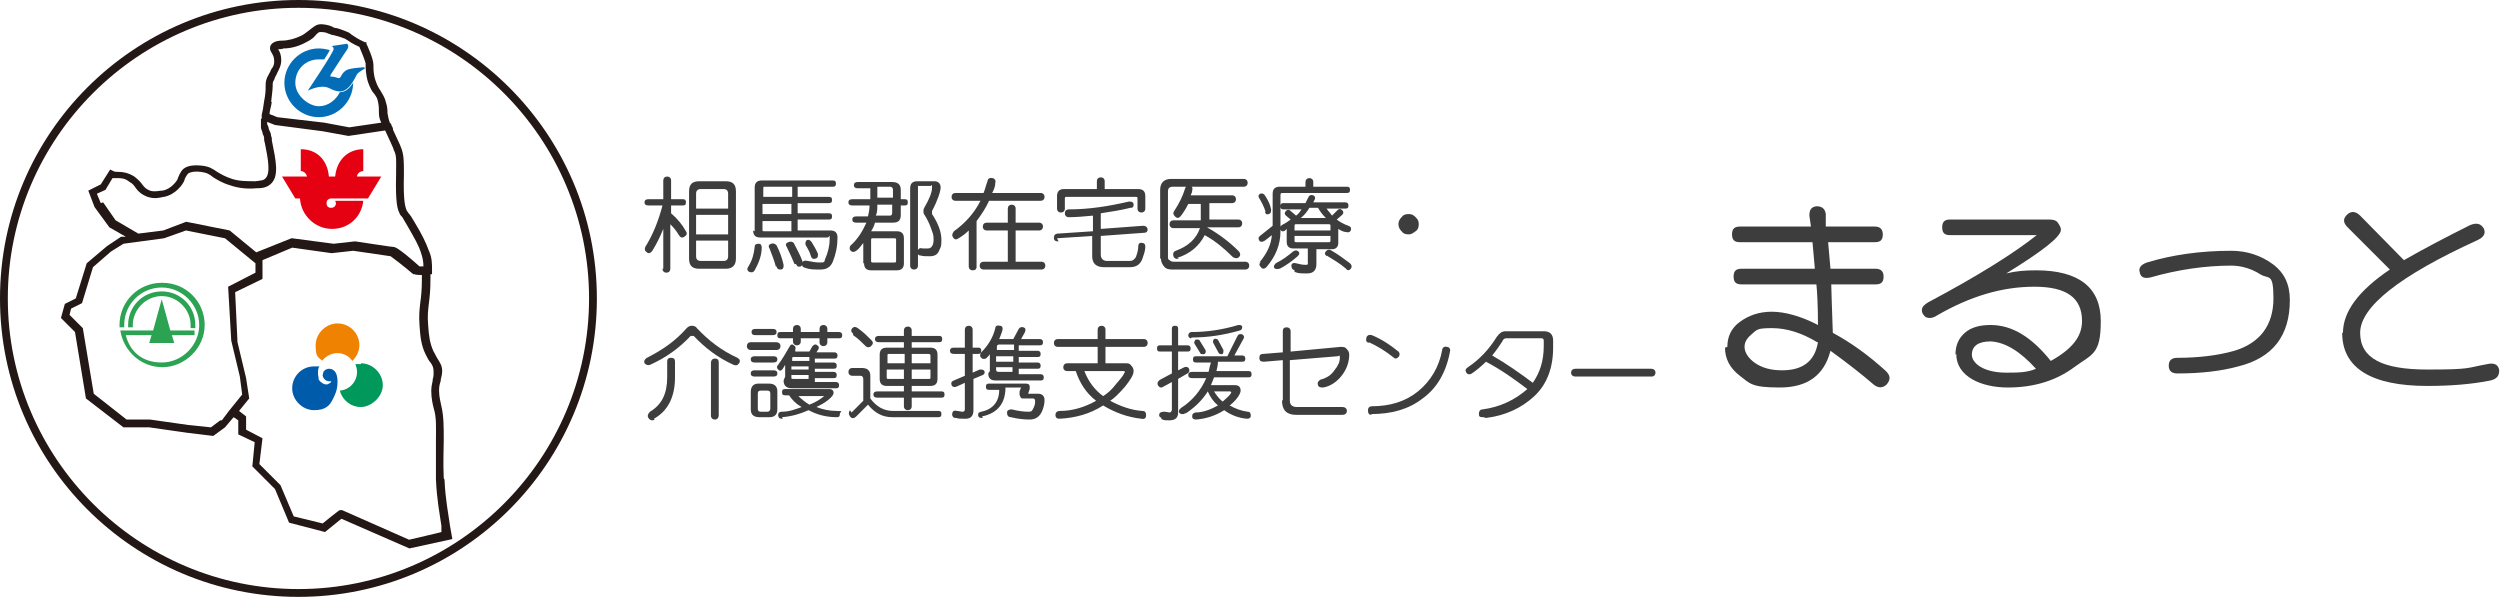 <?xml version="1.0" encoding="UTF-8"?>
<svg xmlns="http://www.w3.org/2000/svg" version="1.1" viewBox="0 0 320 76.4">
  <defs>
    <style>
      .cls-1 {
        fill: #2ca253;
      }

      .cls-2 {
        fill: #231815;
      }

      .cls-3 {
        fill: #005bab;
      }

      .cls-4 {
        fill: #ef8200;
      }

      .cls-5 {
        fill: #00995b;
      }

      .cls-6 {
        fill: #036eb7;
      }

      .cls-7 {
        fill: #e50012;
      }

      .cls-8 {
        fill: #3d3d3d;
      }
    </style>
  </defs>
  <!-- Generator: Adobe Illustrator 28.7.1, SVG Export Plug-In . SVG Version: 1.2.0 Build 142)  -->
  <g>
    <g id="_レイヤー_1" data-name="レイヤー_1">
      <g>
        <g>
          <path class="cls-8" d="M221.1,44.4c0-1.3.5-2.4,1.6-3.2,1.1-.8,2.4-1.3,4.1-1.3s3.8.6,5.9,1.7c0-2.5-.1-4.2-.2-5.2h-9.6c-.7,0-1-.3-1-1s.3-1,1-1h9.4l-.3-3.4h-9.3c-.7,0-1-.3-1-1s.3-1,1-1h9.1l-.2-1.4c0-.7.2-1.1.9-1.2.7,0,1.1.3,1.2,1v1.6h6.3c.6,0,1,.3,1,1s-.3,1-1,1h-6l.3,3.4h5.8c.6,0,1,.3,1,1s-.3,1-1,1h-5.7c0,.8.1,2.9.2,6.2,2.4,1.3,4.6,2.9,6.8,4.9.6.6.6,1.1.1,1.7-.5.5-1.1.5-1.7,0-1.5-1.3-3.3-2.7-5.5-4.3-.8,3.1-2.9,4.7-6.5,4.7s-3.8-.5-5.1-1.5c-1.3-1-1.9-2.2-1.9-3.6ZM232.6,43.8c-2-1.2-3.9-1.8-5.8-1.8s-1.9.2-2.5.7-1,1-1,1.7.5,1.5,1.4,2.1c.9.6,2,.9,3.4.9,2.7,0,4.2-1.2,4.6-3.6Z"/>
          <path class="cls-8" d="M250.3,45.4c0-1.2.4-2.1,1.2-2.8.8-.7,1.9-1,3.3-1,2.8,0,5.3,1.6,7.7,4.6,2.7-1.5,4-3.1,4-5.1,0-3-2-4.4-6.1-4.4s-8.2,1.2-12.5,3.7c-.3.2-.6.3-.9.3s-.6-.1-.7-.3c-.2-.2-.3-.4-.3-.7,0-.4.3-.7.8-1,6.4-3.4,11-6.3,13.9-8.6h0s-11.1,0-11.1,0c-.7,0-1-.3-1-1s.3-1,1-1h12.7c.5,0,.9.1,1.1.4.2.3.4.6.4.9,0,.9-2.3,2.7-7,5.6h0c1.2-.3,2.4-.4,3.8-.4,5.5,0,8.3,2.2,8.3,6.5s-1.1,4.2-3.4,5.9c-2.3,1.7-5.1,2.6-8.5,2.6s-6.6-1.4-6.6-4.3ZM254.8,43.7c-1.6,0-2.4.6-2.4,1.7s1.5,2.3,4.4,2.3c1.4,0,2.7,0,3.8-.5h0c-2-2.2-3.9-3.4-5.8-3.5Z"/>
          <path class="cls-8" d="M278.7,47.8c-.7,0-1.1-.3-1.1-1,0-.7.4-1,1.1-1,2.7,0,5.2-.3,7.3-.9,3.3-1,5-3.3,5-6.7s-.6-2.4-1.7-3.1c-1.1-.7-2.4-1.1-3.7-1.1-3.3,0-6.8.5-10.3,1.5-.8.2-1.3,0-1.4-.6-.2-.6.1-1,.9-1.3,3.3-1,6.9-1.5,10.8-1.5,2,0,3.8.6,5.3,1.7,1.5,1.1,2.2,2.6,2.2,4.6,0,4.6-2.2,7.4-6.6,8.5-2.2.6-4.8.9-7.7.9Z"/>
          <path class="cls-8" d="M299.9,42.6c0-2.7,2-5.4,6-8.1l-5.4-5.4c-.6-.6-.6-1.1-.1-1.6s1.1-.5,1.7.1l5.6,5.7c2.8-1.6,5.7-3.1,8.5-4.5.8-.3,1.3-.2,1.7.4.3.6.1,1.1-.7,1.5-10.1,4.6-15.1,8.6-15.1,11.9s2.9,4.7,8.6,4.7,4.9-.2,7.7-.7c.9-.2,1.4.1,1.5.8,0,.7-.3,1.1-1.1,1.3-2.5.5-5.2.7-8.1.7-7.2,0-10.9-2.3-10.9-6.8Z"/>
        </g>
        <g>
          <path class="cls-8" d="M84.9,34.4v-5.1h0c-.4,1-.9,2-1.4,2.8-.2.3-.5.4-.7.2-.3-.2-.3-.4-.2-.7,1-1.6,1.7-3.4,2.2-5.3h-1.8c-.3,0-.5-.1-.5-.4s.2-.4.5-.4h1.9v-2.4c0-.3.2-.5.5-.5s.5.2.5.5v2.4h1.5c.3,0,.4.1.4.4s-.1.4-.4.4h-1.5v1c.8.7,1.4,1.4,1.9,2.3.2.3.1.5-.2.7-.3.2-.5.1-.7-.2-.3-.5-.6-.9-1.1-1.4v5.7c0,.3-.2.5-.5.5s-.5-.2-.5-.5ZM88.2,33.1v-8.6c0-.9.4-1.3,1.3-1.3h3.4c.9,0,1.3.4,1.3,1.3v8.6c0,.9-.5,1.3-1.3,1.3h-3.4c-.9,0-1.3-.4-1.3-1.3ZM93.2,24.8c0-.4-.2-.6-.6-.6h-2.9c-.4,0-.6.2-.6.6v1.9h4.1v-1.9ZM93.2,27.5h-4.1v2.5h4.1v-2.5ZM93.2,30.8h-4.1v2c0,.4.2.6.6.6h2.9c.4,0,.6-.2.6-.6v-2Z"/>
          <path class="cls-8" d="M95.8,34.1c.5-.8.7-1.6.8-2.5,0-.3.2-.4.5-.4.3,0,.4.2.4.5,0,1-.4,2-.9,2.9-.2.3-.4.3-.7.2-.3-.2-.3-.4-.1-.7ZM96.6,29.6v-5.6c0-.6.3-.9.9-.9h9.1c.3,0,.4.1.4.4s-.1.4-.4.4h-4.5v1.3h4c.3,0,.4.1.4.4s-.1.4-.4.4h-4v1.3h4c.3,0,.4.1.4.4s-.1.4-.4.4h-4v1.4h4.2c.6,0,.9.3.9.9,0,1.1-.2,2.1-.6,3.1-.3.7-.8,1-1.6,1s-1.3,0-1.9-.2c-.4-.1-.5-.3-.4-.6,0-.3.3-.4.7-.3.5.1,1,.2,1.6.2s.5-.1.6-.4c.4-.9.6-1.8.6-2.6s0-.2-.3-.2h-8.6c-.6,0-.9-.3-.9-.9ZM101.3,23.9h-3.4c-.2,0-.2,0-.2.3v1h3.7v-1.3ZM101.3,26.1h-3.7v1.3h3.7v-1.3ZM101.3,28.3h-3.7v1.1c0,.2,0,.2.3.2h3.4v-1.4ZM99.3,34.1c-.2-.8-.5-1.5-.8-2.3-.2-.3-.1-.5.2-.6.3-.1.5,0,.7.2.4.8.7,1.6.9,2.5,0,.3,0,.5-.3.6-.3,0-.5,0-.6-.4ZM101.7,33.8c-.3-.7-.6-1.4-1-2.2-.2-.3-.1-.5.2-.6.3-.1.5-.1.7.1.4.8.8,1.5,1.1,2.3.1.3,0,.6-.2.7-.3.1-.5,0-.6-.3ZM103.8,32.8c-.1-.4-.3-.8-.6-1.3-.2-.3-.1-.5,0-.7.2-.2.5-.1.7.2.3.5.6,1,.8,1.5,0,.3,0,.5-.3.6-.3.1-.5,0-.6-.3Z"/>
          <path class="cls-8" d="M110.5,33.7v-2.6c-.3.4-.6.8-.9,1-.3.2-.5.2-.7,0-.2-.2-.2-.5,0-.7.9-.8,1.5-1.8,2-2.9h-1.3c-.3,0-.5-.1-.5-.4s.2-.4.5-.4h1.5c.1-.4.2-.9.2-1.4h-2.2c-.3,0-.5-.1-.5-.4s.2-.4.5-.4h2.3v-1.4h-1.6c-.3,0-.5-.1-.5-.4s.2-.4.5-.4h4.4c.7,0,1.1.3,1.1,1v1.2h.5c.3,0,.4.1.4.4s-.1.4-.4.4h-.5v1.2c0,.7-.3,1-1,1h-2.3c-.1.4-.3.8-.5,1.1h3.3c.6,0,.9.3.9.9v3.2c0,.6-.3.9-.9.9h-3.3c-.6,0-.9-.3-.9-.9ZM114.7,30.7c0-.1,0-.2-.2-.2h-2.8c-.1,0-.2,0-.2.2v2.7c0,.1,0,.2.2.2h2.8c.1,0,.2,0,.2-.2v-2.7ZM114.3,26.2h-2c0,.5,0,1-.2,1.4h1.8c.2,0,.3-.1.3-.4v-1ZM114.3,24.3c0-.2-.1-.4-.4-.4h-1.6v1.4h2v-1ZM116.5,34.3v-10.2c0-.6.3-.9.9-.9h2.2c.5,0,.8.3.8.8s-.4,1.7-1.1,3c0,.1,0,.2,0,.2s0,.1,0,.2c.8,1.2,1.2,2.3,1.2,3.3s-.1.9-.3,1.4c-.2.5-.6.7-1.2.7s-.8,0-1.2-.1c-.3,0-.4-.3-.3-.6,0-.3.3-.4.6-.3.2,0,.4,0,.7,0,.4,0,.7-.4.7-1.1s-.1-.8-.3-1.4c-.2-.6-.5-1.2-.8-1.7-.1-.1-.2-.3-.2-.5s0-.3.1-.5c.7-1.2,1-2,1-2.6s0-.2-.2-.2h-1.4c0,0-.2,0-.2,0,0,0,0,.1,0,.2v10c0,.3-.2.5-.5.5s-.5-.2-.5-.5Z"/>
          <path class="cls-8" d="M124,34.1v-4.6c-.4.4-.8.7-1.3,1-.3.2-.5.2-.7-.1-.2-.3-.1-.5.1-.8,1.4-1,2.6-2.3,3.4-3.9h-3.2c-.3,0-.5-.2-.5-.5s.2-.5.5-.5h3.6c.2-.5.3-1,.5-1.5,0-.3.3-.5.6-.4.3,0,.5.3.4.6,0,.5-.2.9-.4,1.3h6.2c.3,0,.5.2.5.5s-.2.5-.5.5h-6.6c-.4.9-1,1.8-1.6,2.6v5.8c0,.4-.2.5-.5.5s-.5-.2-.5-.5ZM125.9,34.5c-.3,0-.5-.2-.5-.5s.2-.5.5-.5h3.1v-4h-2.7c-.3,0-.5-.2-.5-.5s.2-.5.5-.5h2.7v-1.8c0-.3.2-.5.5-.5s.5.2.5.5v1.8h3c.3,0,.5.2.5.5s-.2.5-.5.5h-3v4h3.3c.3,0,.5.2.5.5s-.2.5-.5.5h-7.5Z"/>
          <path class="cls-8" d="M135.5,30.9c-.4,0-.6-.1-.6-.5,0-.3.2-.5.5-.5l4.5-.3v-2c-1.1.1-2.1.2-3.1.2-.3,0-.5-.2-.5-.5,0-.3.2-.5.5-.5,2.6,0,5.1-.4,7.7-1,.3,0,.5,0,.6.3,0,.3,0,.5-.4.5-1.2.3-2.5.5-3.8.7v2l5.4-.4c.3,0,.5.1.6.4,0,.3-.1.5-.5.5l-5.5.4v2.4c0,.5.3.8.8.8h2.9c.4,0,.6-.2.8-.5.1-.3.3-.8.3-1.4,0-.3.2-.5.5-.4.3,0,.4.2.4.5,0,.5-.2,1-.4,1.6-.3.7-.8,1-1.6,1h-3.3c-1,0-1.5-.5-1.5-1.4v-2.6l-4.5.3ZM135.3,26.7v-1.6c0-.6.3-.9.9-.9h4.2v-1c0-.3.2-.5.5-.5s.5.2.5.5v1h4.3c.6,0,.9.3.9.9v1.6c0,.3-.2.5-.5.5s-.5-.2-.5-.5v-1.3c0-.1,0-.2-.2-.2h-8.9c-.1,0-.2,0-.2.2v1.3c0,.3-.2.5-.5.5s-.5-.2-.5-.5Z"/>
          <path class="cls-8" d="M148.5,33.1v-8.8c0-.9.5-1.4,1.4-1.4h9.3c.3,0,.5.2.5.5s-.2.5-.5.5h-9.1c-.4,0-.6.2-.6.6v8.4c0,.2,0,.3.2.4.1.1.3.2.5.2h9.2c.3,0,.5.2.5.5s-.2.5-.5.5h-9.4c-.4,0-.8-.1-1-.4-.2-.2-.4-.6-.4-1ZM150.9,33.1c-.3.1-.6,0-.7-.3-.1-.3,0-.6.3-.7,1.6-.6,2.6-1.5,3.1-2.9h-3.4c-.3,0-.5-.2-.5-.5s.2-.5.5-.5h3.5v-2.1c.1,0-1.6,0-1.6,0-.3.6-.6,1.1-1,1.6-.2.2-.4.3-.7,0-.2-.2-.3-.4-.1-.7.6-.9,1.1-1.9,1.4-2.9.1-.3.3-.4.6-.3.3,0,.4.3.3.6,0,.2-.1.4-.2.6h5.3c.3,0,.5.2.5.5s-.2.5-.5.5h-2.9v2.1c-.1,0,3.7,0,3.7,0,.3,0,.5.2.5.5s-.2.5-.5.5h-4c1.6.9,2.9,1.9,4.1,3.1.2.3.2.5,0,.7-.2.2-.5.2-.8,0-1.1-1.1-2.3-2.1-3.6-2.8h0c-.7,1.4-1.9,2.4-3.5,2.9Z"/>
          <path class="cls-8" d="M161.2,33.6c1-1.2,1.5-2.3,1.6-3.5l-.9.7c-.3.2-.6.2-.7,0-.2-.3-.1-.5.2-.7l1.5-1.2v-4.1c0-.6.3-.9.9-.9h3.3v-.6c0-.3.2-.5.5-.5s.5.2.5.5v.6h4.3c.3,0,.4.1.4.4s-.1.4-.4.4h-8.2c-.2,0-.3,0-.3.3v4.6c0,1.7-.6,3.2-1.8,4.6-.2.2-.5.3-.7,0-.2-.2-.3-.4,0-.7ZM162,27.1c-.2-.6-.5-1.2-.8-1.7-.2-.3-.1-.5.1-.6.2-.1.5,0,.6.2.4.6.7,1.2.8,1.8,0,.3,0,.5-.3.6s-.4,0-.5-.3ZM163.7,34.4c-.3.1-.5,0-.6-.1-.1-.2,0-.4.2-.6.8-.4,1.5-.9,2.2-1.5.3-.2.5-.2.7,0,.2.2.1.4-.1.6-.7.6-1.5,1.2-2.3,1.6ZM165.7,34.6c-.3-.1-.4-.3-.4-.6,0-.3.3-.4.6-.3.4.1.8.2,1.2.2s.3-.1.3-.4v-1.7h-1.9c-.5,0-.8-.3-.8-.8v-1.7l-.2.2c-.3.2-.5.1-.6-.1-.1-.3,0-.5.2-.6.4-.2.7-.4,1.1-.7l-.6-.5c-.2-.2-.2-.4,0-.6.2-.2.4-.2.6,0l.7.6c.3-.2.5-.5.7-.8h-2.3c-.3,0-.4-.1-.4-.4s.1-.4.4-.4h2.8l.4-.8c.1-.2.3-.3.6-.2.2.1.3.3.2.5l-.2.4h4.1c.2,0,.4.1.4.4s-.1.4-.4.4h-2.4c.2.3.5.6.7.9l.7-.7c.2-.2.4-.2.6,0s.2.4,0,.6l-.7.6c.4.3.9.6,1.5.8.3.1.4.3.3.6-.1.2-.3.3-.6.2-.3,0-.7-.2-1-.4v1.8c0,.5-.3.8-.8.8h-2v1.9c0,.8-.4,1.2-1.2,1.2s-1.1,0-1.6-.2ZM170.3,28.9c0-.1,0-.2-.2-.2h-4.2c-.1,0-.2,0-.2.2v.6h4.6v-.6ZM170.3,30.2h-4.6v.6c0,.1,0,.2.2.2h4.2c.1,0,.2,0,.2-.2v-.6ZM168.7,26.6h-1.1c-.3.5-.6.9-1.1,1.3h3.2c-.4-.4-.7-.8-1-1.3ZM169.8,32.8c-.2-.2-.3-.4-.1-.6.1-.2.4-.3.6-.2.9.5,1.7,1.1,2.5,1.7.2.2.3.4.1.7-.2.2-.4.3-.6,0-.8-.7-1.7-1.2-2.5-1.7Z"/>
          <path class="cls-8" d="M179,28.7c0-.3.1-.6.4-.9.2-.3.5-.4.9-.4s.6.1.9.4.4.5.4.9-.1.7-.4.9c-.3.2-.5.4-.9.4s-.7-.1-.9-.4c-.2-.2-.4-.5-.4-.9Z"/>
          <path class="cls-8" d="M83.2,46.7c-.3.1-.5,0-.7-.2-.1-.3,0-.5.3-.7,2-1,3.7-2.2,5.1-3.8.2-.2.4-.3.6-.3s.5,0,.7.3c1.5,1.6,3.2,2.9,5.2,3.8.3.2.4.4.2.7s-.4.3-.7.2c-2-.9-3.7-2.2-5.1-3.7,0,0-.1,0-.2,0s-.1,0-.2,0c-1.5,1.6-3.2,2.8-5.2,3.7ZM83.8,53.7c-.3.2-.6.1-.8-.2-.2-.3,0-.6.2-.8,1.5-.9,2.2-2.3,2.2-4.4v-2c0-.4.2-.5.5-.5.4,0,.5.2.5.5v2c0,2.5-.9,4.3-2.7,5.3ZM91,53.2v-6.7c0-.4.2-.6.5-.6.4,0,.5.2.5.5v6.7c0,.4-.2.6-.5.6s-.5-.2-.5-.5Z"/>
          <path class="cls-8" d="M96.1,44.8c-.3,0-.5-.2-.5-.5s.2-.5.5-.5h3.2c.4,0,.6.2.6.5s-.2.5-.5.5h-3.2ZM96.1,52.5v-2.3c0-.7.3-1.1,1-1.1h1.3c.7,0,1.1.3,1.1,1v2.3c0,.7-.4,1-1,1h-1.3c-.7,0-1.1-.3-1.1-1ZM96.6,46.4c-.3,0-.5-.1-.5-.4s.2-.4.5-.4h2.4c.3,0,.5.1.5.4s-.2.4-.5.4h-2.4ZM96.6,48.2c-.3,0-.5-.1-.5-.4s.2-.4.5-.4h2.4c.3,0,.5.1.5.4s-.2.4-.5.4h-2.5ZM96.7,42.9c-.3,0-.5-.1-.5-.4s.2-.4.5-.4h2.2c.3,0,.5.1.5.4s-.2.4-.5.4h-2.2ZM98.6,50.4c0-.3-.1-.4-.4-.4h-.8c-.3,0-.4.1-.4.4v1.9c0,.3.1.4.4.4h.8c.3,0,.4-.2.4-.4v-1.8ZM100.5,48.2v-1.5l-.3.5c-.2.3-.4.3-.6.1-.2-.2-.2-.4,0-.6.5-.7,1-1.5,1.5-2.4.1-.2.3-.3.5-.1.2.1.3.3.2.5v.3c-.1,0,1.8,0,1.8,0l.4-.7c.2-.2.4-.3.6-.1.2.1.3.3.1.6l-.2.3h2.3c.2,0,.4.1.4.4s-.1.4-.4.4h-2.5v.5h2.4c.2,0,.4.1.4.4s-.1.4-.4.4h-2.4v.4h2.4c.2,0,.4.1.4.4s-.1.4-.4.4h-2.4v.5h2.7c.2,0,.4.1.4.4s-.1.4-.4.4h-5.6c-.7,0-1.1-.3-1.1-1ZM99.9,43.3c-.3,0-.4-.1-.4-.4s.1-.4.4-.4h1.6v-.4c0-.3.2-.5.5-.5s.5.2.5.5v.4h2.4v-.4c0-.3.2-.5.5-.5s.5.2.5.5v.4h1.5c.2,0,.4.1.4.4s-.1.4-.4.4h-1.5v.5c0,.3-.2.5-.5.5s-.5-.2-.5-.5v-.5h-2.4v.4c0,.3-.2.5-.5.5s-.5-.2-.5-.5v-.4h-1.6ZM100.2,53.6c-.3,0-.5,0-.6-.4,0-.3.1-.5.5-.5.9,0,1.7-.3,2.5-.6h0c-.7-.4-1.2-.9-1.6-1.5h-.5c-.3,0-.4-.1-.4-.4s.1-.4.4-.4h5.6c.2,0,.3,0,.4.1.1,0,.2.2.2.4s-.2.5-.7.9-.9.6-1.5.9h0c.8.3,1.6.5,2.6.5s.4.1.4.4-.1.4-.4.4c-1.3,0-2.5-.3-3.6-.9h0c-1.1.5-2.2.8-3.4.9ZM103.5,48h-2.2v.3c0,.2,0,.2.3.2h1.9v-.5ZM103.5,46.9h-2.2v.4h2.2v-.4ZM103.5,45.7h-1.9c-.2,0-.2,0-.2.3v.2h2.2v-.5ZM105.5,50.7h-3.3c.4.4.9.8,1.4,1.1h0c.8-.3,1.4-.7,1.9-1.1Z"/>
          <path class="cls-8" d="M109,52.8l1.5-1.5v-2.8c0-.2-.1-.4-.4-.4h-1c-.3,0-.5-.2-.5-.5s.2-.5.5-.5h1.2c.7,0,1.1.3,1.1,1v2.9c.8,1.1,1.8,1.6,2.9,1.6h5.8c.3,0,.4.1.4.4s-.1.4-.4.4h-5.9c-1.2,0-2.2-.5-3.1-1.6l-1.5,1.5c-.3.3-.6.3-.8,0s-.2-.5,0-.8ZM109.2,42.7c-.3-.2-.3-.5-.1-.7.2-.2.4-.2.7,0,.7.5,1.2,1,1.7,1.5.3.3.3.5,0,.8-.2.2-.5.2-.7,0-.5-.5-1-1-1.6-1.4ZM112.3,50.9c-.3,0-.5-.1-.5-.4s.2-.4.5-.4h3.4v-.7h-2.2c-.6,0-.9-.3-.9-.9v-3.1c0-.6.3-.9.9-.9h2.2v-.7h-3.2c-.3,0-.5-.1-.5-.4s.2-.4.5-.4h3.2v-.7c0-.3.2-.5.5-.5s.5.2.5.5v.7h3.5c.3,0,.4.1.4.4s-.1.4-.4.4h-3.5v.7h2.4c.6,0,.9.3.9.9v3.1c0,.6-.3.9-.9.9h-2.4v.7h3.8c.3,0,.4.1.4.4s-.1.4-.4.4h-3.8v1.1c0,.3-.2.5-.5.5s-.5-.2-.5-.5v-1.1h-3.4ZM115.7,45.3h-1.9c-.2,0-.2,0-.2.3v.9h2.2v-1.2ZM115.7,47.3h-2.2v1c0,.2,0,.2.3.2h1.9v-1.2ZM119.1,45.6c0-.2,0-.3-.3-.3h-2.1v1.2h2.4v-.9ZM119.1,47.3h-2.4v1.2h2.2c.2,0,.2,0,.2-.3v-.9Z"/>
          <path class="cls-8" d="M122.3,53.5c-.3,0-.5-.3-.4-.6,0-.3.3-.4.6-.3.2,0,.5.1.7.1s.3-.1.3-.3v-3.4l-1.1.5c-.3.1-.5,0-.6-.2-.1-.3,0-.5.3-.6l1.4-.6v-2.8h-1.4c-.3,0-.5-.1-.5-.4s.2-.4.5-.4h1.4v-2.3c0-.3.2-.5.5-.5s.5.2.5.5v2.3h.7c.3,0,.4.1.4.4s-.1.4-.4.4h-.7v2.4l.9-.4c.3,0,.5,0,.6.2s0,.4-.2.5l-1.2.5v4c0,.7-.3,1.1-1,1.1s-.9,0-1.2-.1ZM125.8,53.5c-.3,0-.5,0-.6-.3,0-.3,0-.4.4-.5,1.5-.3,2.3-1.3,2.3-2.8h-1.3c-.3,0-.4-.1-.4-.4s.1-.4.4-.4h4.7c.3,0,.5.1.5.4s0,.2,0,.3l-.2.6h1.3c.5,0,.8.3.8.8s-.1.9-.3,1.4c-.3.7-.8,1.1-1.6,1.1s-1.6-.1-2.4-.3c-.4,0-.5-.3-.5-.6,0-.3.3-.4.6-.4.8.2,1.5.3,2.1.3s.5-.2.7-.5c.1-.2.2-.5.2-.8s-.1-.4-.3-.4h-1.3c-.1,0-.2,0-.3-.2,0-.1-.1-.2-.1-.3s0-.2,0-.4l.2-.5h-2c0,2-1,3.3-3,3.7ZM126.7,47.5v-2.2c0,.1-.2.3-.4.5-.2.2-.5.2-.7,0s-.2-.4,0-.7c.9-.9,1.5-1.9,1.8-3.1,0-.3.3-.4.6-.3.3,0,.4.3.3.6-.1.4-.3.8-.4,1.1h1.8l.7-1.3c.1-.2.4-.3.6-.2.3.1.3.3.2.6l-.5.9h2.4c.2,0,.4.1.4.4s-.1.4-.4.4h-2.7v.7h2.4c.2,0,.4.1.4.4s-.1.4-.4.4h-2.4v.7h2.4c.2,0,.4.1.4.4s-.1.4-.4.4h-2.4v.7h2.8c.2,0,.4.1.4.4s-.1.4-.4.4h-5.8c-.6,0-.9-.3-.9-.9ZM129.7,45.6h-2.2v.7h2.2v-.7ZM129.7,47h-2.2v.3c0,.2.1.3.3.3h1.8v-.7ZM129.7,44.1h-1.8c-.2,0-.3.1-.3.3v.4h2.2v-.7Z"/>
          <path class="cls-8" d="M135.7,53.6c-.4,0-.6-.1-.6-.5,0-.3.2-.5.6-.5,1.6,0,3.2-.5,4.6-1.3-1.3-1-2.1-2.3-2.6-3.8h-1.1c-.3,0-.5-.2-.5-.5s.2-.5.5-.5h3.9v-2.1h-5.1c-.3,0-.5-.2-.5-.5s.2-.5.5-.5h5.1v-1.2c0-.3.2-.5.5-.5s.5.2.5.5v1.2h4.9c.3,0,.5.2.5.5s-.2.5-.5.5h-4.9v2.1h2.6c.3,0,.5,0,.7.3.2.2.3.4.3.7,0,.5-.4,1.1-1.1,2-.8.9-1.4,1.5-1.9,1.8,1.3.7,2.7,1.2,4.1,1.3.4,0,.5.2.5.6,0,.3-.2.5-.6.4-1.8-.2-3.4-.8-4.9-1.7-1.7,1.1-3.6,1.6-5.6,1.7ZM144,47.7c0-.1,0-.2-.2-.2h-5c.5,1.3,1.3,2.4,2.4,3.2.5-.3,1.1-.8,1.7-1.6.7-.8,1-1.2,1-1.4Z"/>
          <path class="cls-8" d="M148.7,53.5c-.3-.1-.4-.3-.3-.5,0-.2.3-.3.6-.3.3,0,.6.1.7.1s.3-.1.3-.4v-3.5l-1.1.6c-.3.2-.5.1-.7-.2-.1-.3,0-.5.3-.7l1.5-.8v-2.8h-1.5c-.3,0-.4-.1-.4-.4s.1-.4.4-.4h1.5v-2.1c0-.3.1-.4.4-.4s.4.1.4.4v2.1h1.2c.2,0,.4.1.4.4s-.1.4-.4.4h-1.2v2.4l.8-.4c.3-.1.5,0,.6.2.1.3,0,.5-.2.6l-1.2.7v4.3c0,.7-.4,1-1.1,1s-.7,0-1.1-.2ZM151.7,52.9c-.3.2-.5.1-.7,0-.2-.2-.1-.5.2-.7,1.4-.9,2.5-2.2,3.2-3.8h-1.8c-.3,0-.5-.1-.5-.4s.2-.4.5-.4h2.1c.1-.5.2-.9.3-1.2h-1.9c-.3,0-.4-.1-.4-.4s.1-.4.4-.4h4l1.3-2.6c.1-.2.3-.3.6-.2.2.1.3.3.2.5l-1.2,2.2h1c.2,0,.4.1.4.4s-.1.4-.4.4h-3.1c0,.4-.1.8-.2,1.2h4.1c.3,0,.4.1.4.4s-.1.4-.4.4h-4.4c-.1.3-.3.7-.4,1h3.1c.5,0,.7.3.7.7s-.5,1.2-1.4,1.9c.7.4,1.5.7,2.3.8.3,0,.4.2.4.5,0,.3-.2.4-.5.4-1.1-.1-2.1-.5-2.9-1.1-1.1.7-2.3,1.1-3.6,1.2-.3,0-.5-.1-.5-.4,0-.3.1-.4.4-.5,1,0,2-.4,2.9-.9-.6-.5-1-1.1-1.3-1.8-.7,1.1-1.6,2-2.8,2.8ZM152.5,43.3c-.3,0-.4-.2-.4-.4,0-.2.2-.4.4-.4,2,0,4-.3,6-.9.3,0,.4,0,.5.2,0,.2,0,.4-.3.5-2.1.6-4.1.9-6.2.9ZM153.7,45.3l-.8-1.3c-.1-.2,0-.3.1-.5.2-.1.4,0,.5,0l.8,1.3c.1.2,0,.4-.1.5-.2.1-.4,0-.5,0ZM156,45.2l-.7-1.3c-.1-.2,0-.4.1-.5.2-.1.4,0,.5.1l.7,1.3c0,.2,0,.4-.1.5-.2.1-.4,0-.5-.1ZM157.6,50.3c0-.1,0-.2-.2-.2h-2c.3.5.7,1,1.1,1.3.7-.6,1.1-1,1.1-1.2Z"/>
          <path class="cls-8" d="M164.2,51.2v-5.1l-2.4.2c-.4,0-.6-.1-.6-.5,0-.3.1-.5.5-.5l2.5-.2v-2.7c0-.4.2-.5.5-.5s.5.2.5.5v2.6l6.4-.6c.3,0,.6,0,.8.3.2.2.3.4.3.7,0,.9-.3,1.8-.9,2.6-.6.8-1.4,1.4-2.4,1.6-.3,0-.6,0-.7-.3-.1-.3,0-.5.3-.7.8-.2,1.4-.6,1.8-1.2.5-.6.7-1.1.7-1.6s-.1-.2-.3-.2l-6.1.5v5.2c0,.5.3.8.9.8h5.8c.4,0,.6.2.6.5s-.2.5-.6.5h-5.9c-1.2,0-1.8-.6-1.8-1.8Z"/>
          <path class="cls-8" d="M175.2,43.9c-.3-.1-.4-.3-.3-.7.1-.3.4-.4.7-.3,1.2.5,2.3,1.2,3.4,2.1.2.2.2.5,0,.7-.2.2-.4.3-.7,0-1-.8-2-1.4-3.1-1.9ZM175.6,53.1c-.4,0-.5-.2-.5-.6,0-.3.2-.5.5-.5,2.3,0,4.3-.6,5.9-1.9,1.6-1.3,2.7-3.1,3.1-5.3,0-.3.3-.5.6-.4.3,0,.5.3.4.6-.5,2.7-1.7,4.7-3.5,6-1.8,1.4-4,2-6.6,2Z"/>
          <path class="cls-8" d="M189.9,53.4c-.4,0-.6,0-.6-.4,0-.3.1-.6.5-.6,2.2-.3,4.1-1.2,5.7-2.6-1.7-1.3-3.4-2.5-5.3-3.5-.5.5-1.2,1.1-1.8,1.5-.3.2-.6.1-.7-.1-.2-.3-.1-.5.2-.7,1.5-1,2.7-2.3,3.7-3.9.3-.4.6-.7,1.1-.7h4.9c.8,0,1.2.4,1.2,1.2v.9c0,2.6-.8,4.7-2.4,6.2-1.6,1.5-3.7,2.5-6.2,2.8ZM197.2,43.3h-4.4c-.2,0-.4.1-.5.4-.4.6-.8,1.2-1.3,1.8,1.9,1.1,3.6,2.3,5.2,3.5.9-1.3,1.4-2.8,1.4-4.7v-.7c0-.2-.1-.3-.3-.3Z"/>
          <path class="cls-8" d="M201.7,48.2c-.4,0-.6-.2-.6-.5s.2-.5.6-.5h9.6c.4,0,.6.2.6.5s-.2.5-.5.5h-9.6Z"/>
        </g>
        <g>
          <path class="cls-2" d="M56.8,61.2c-.1-2.1,0-3.6,0-4.9,0-1.7,0-3-.3-4.3h0c-.1-.5-.3-1.2-.3-2,0-.6.1-.9.2-1.2,0-.4.2-.7.2-1.3,0-.7-.3-1.1-.6-1.6-.2-.3-.3-.6-.5-.9-.5-1.1-.6-2-.7-3.4-.1-1.3,0-1.9.1-2.8.1-.8.2-1.6.2-3.2,0-.2,0-.3,0-.5h.2v-.5c0-.9,0-1.6-.4-2.5-.4-1.1-.9-2.1-1.8-3.6-.4-.7-.6-1-.8-1.2-.1-.2-.2-.2-.3-.5-.1-.3-.4-1-.3-4.4v-.4c0-1.3,0-2.3-.4-3.2,0-.1-.6-1.3-1-2.2h0s0-.1,0-.1c0-.2-.2-.4-.2-.5h0s0,0,0,0c0-.1-.1-.2-.2-.3-.2-.5-.2-.8-.3-1.2,0-.3,0-.8-.2-1.4-.2-.8-.5-1.1-.7-1.5-.2-.3-.4-.6-.6-1.2-.3-.8-.3-1.5-.3-2.1,0-.8-.8-2.5-.9-2.7v-.2c0,0-.2,0-.2,0-.9-.4-1.3-.7-1.6-.9-.2-.1-.3-.3-.6-.4-.5-.2-1-.4-1.4-.5-.2,0-.5-.1-.6-.2-.4-.2-1.1-.3-1.4-.3-.6,0-.9.3-1.3.6-.3.2-.6.5-1.1.8-1,.5-1.9.7-2.6.7-.7,0-1.3.2-1.5.7-.1.4,0,.6.2.9.1.2.3.5.3,1,0,.5-.1.7-.4,1.1-.1.3-.3.6-.5,1-.2.5-.2.7-.2,1.2,0,.4,0,.9-.2,1.9-.1.8-.2,1.3-.3,1.7h0c0,.2,0,.2,0,.3v.2s-.1,0-.1,0c0,.2,0,.8,0,1.1,0,.3.2.5.2.7,0,.2.2.4.2.6h0c0,.2,0,.4.1.7.4,2,.8,4,0,4.6-.2.2-.5.2-1.2.3-1,0-2.1,0-3-.3-.9-.3-1.4-.6-1.9-.9-.6-.4-1-.7-2-.8-1-.1-1.8,0-2.3.4-.4.3-.7,1.1-.8,1.4,0,0-.7,1.2-1.9,1.4h-.1c-.3,0-.9.2-1.5,0-.5-.2-.7-.4-1-.8-.2-.3-.5-.6-1-1-.8-.5-1.5-.6-2-.6-.3,0-.5,0-.7-.1l-.4-.2-1.2,1.9-1.6.8.8,2.1,1.9,2.6,2.1,1.2h-.6c0,0-1.8,1.2-1.8,1.2l-2.6,2.2-1.4,4.5-1.4.7-.5,1.8,1.8,1.8,1.4,8.5,4.8,3.7h3.3l4.9.7,3.3.4,1.5-1.1,1.1-1.3.6.4v1.8l2.1,1-.3,3.1,2.9,2.9,1.8,4.3,4.6,1.2,2.1-1.7,8.7,3.8,5.5-1.2-.3-1.7c-.2-1.5-.6-3.4-.7-5.9ZM34.7,13.1c.1-1,.2-1.6.2-2,0-.5,0-.6.2-.9.1-.4.3-.6.4-.9.2-.4.5-.9.5-1.6,0-.7-.2-1.1-.4-1.4,0,0,0,0,0,0,.2,0,.5,0,.7-.1.8,0,1.8-.2,2.9-.8.6-.3,1-.6,1.2-.9.3-.3.4-.4.6-.4.2,0,.7,0,1,.2.2,0,.4.2.7.2.4.1.8.2,1.3.4.1,0,.2.1.4.2.3.2.7.5,1.6.9.3.7.7,1.7.8,2.1,0,.6,0,1.4.3,2.4.3.8.5,1.2.8,1.5.2.3.4.5.5,1.1.1.5.1.8.1,1.2,0,.4,0,.8.3,1.4l-4.1.6-3.2-.6-6-.7-1-.4c0-.4.2-.9.3-1.6ZM12.9,26l-.5-1.2,1.1-.5.9-1.5c.2,0,.4,0,.6,0,.5,0,1,0,1.6.5.4.2.6.5.8.8.3.4.7.8,1.5,1.1.9.3,1.6.1,2,0h.1c1.5-.3,2.4-1.6,2.6-2.1h0c0-.2.3-.7.5-.9.3-.2.9-.3,1.6-.2.8.1,1.1.3,1.6.7.5.3,1.1.7,2.1,1,1.1.4,2.3.5,3.4.4.8,0,1.3-.1,1.8-.5,1.2-1,.7-3.1.2-5.6,0-.2,0-.4-.1-.6h0c0-.4-.2-.6-.3-.9,0-.2-.1-.4-.2-.6,0,0,0-.2,0-.3l1,.4,6.1.8,3.3.6,4.7-.7c.3.7,1.1,2.3,1.1,2.5.4.7.3,1.5.3,2.8v.4c-.1,3.6.2,4.4.4,4.8.1.3.2.4.4.6.1.2.3.5.7,1.2.8,1.4,1.4,2.4,1.7,3.4.2.6.3,1.1.3,1.7h-.5c-2.8-2.5-3.2-2.5-3.4-2.5-.3,0-2.7-.4-4.8-.7h0s-.1,0-.1,0h0s-2.7.3-2.7.3l-5.3-.7h0s-.1,0-.1,0l-4.5,1.8-3.4-2.8-5.5-1.1h-.1s-2.9,1.1-2.9,1.1l-3.2.4-2.9-1.7-1.6-2.3ZM28.2,53.8l-1.2.9-2.9-.3-4.9-.7h-3s-4.2-3.3-4.2-3.3l-1.4-8.4-1.7-1.7.2-.8,1.4-.7,1.4-4.6,2.3-2,1.6-1,5.2-.7,2.8-1,5,1,3.9,3.2v1.2l-3.5,1.8h0s0,0,0,0l.4,6.9,1.1,4.6.3,2.3-1.7,2.1h0s-.9,1.2-.9,1.2ZM52.4,69.1l-8.6-3.8h-.3c0-.1-2.2,1.7-2.2,1.7l-3.7-.9-1.7-4-2.7-2.7.4-3.3-2.1-1.1v-1.7l-.9-.7,1.3-1.6-.4-2.6-1.1-4.6-.3-6.4,3.5-1.7h0s0,0,0,0v-2.2h0c0-.1,0-.2,0-.2l3.8-1.6,5,.7h0s.1,0,.1,0h0s2.7-.3,2.7-.3c.8.1,4.1.6,4.8.7.3.2,1.6,1.2,2.9,2.3h.2c0,.1.9.1.9.1,0,.2,0,.3,0,.5,0,1.4-.1,2.3-.2,3-.1.9-.2,1.6-.1,3,.1,1.4.2,2.5.8,3.7.2.4.4.8.6,1,.3.4.4.7.4,1.2,0,.4,0,.6-.1.9,0,.4-.2.8-.2,1.5,0,1,.2,1.8.3,2.2h0c.4,1.3.3,2.5.3,4.2,0,1.3,0,2.8,0,4.9.1,2.6.5,4.6.7,6v.8c.1,0-4.2,1-4.2,1Z"/>
          <path class="cls-2" d="M38.2,0C17.1,0,0,17.1,0,38.2s17.1,38.2,38.2,38.2,38.2-17.1,38.2-38.2S59.2,0,38.2,0ZM38.2,75.4C17.7,75.4,1,58.7,1,38.2S17.7,1,38.2,1s37.2,16.7,37.2,37.2-16.7,37.2-37.2,37.2Z"/>
        </g>
        <g>
          <path class="cls-3" d="M43.2,48.8c0-.7-.2-1.2-.5-1.4-.1-.1-.3-.2-.6-.2s-.6.2-.7.4c0,.1-.1.3-.1.4,0,.4.4.8.8.8s.2,0,.3,0c0,.2-.3.3-.5.4,0,0-.2,0-.2,0-.3,0-.7-.3-.9-.6,0-.3-.1-.5-.1-.8s0-.7.2-.9c0,0,0,0,0,0-.2,0-.5,0-.7,0-1.6,0-2.8,1.3-2.8,2.8s1.3,2.8,2.8,2.8,2-.6,2.4-1.4c.1-.2.3-.6.4-.9.1-.3.2-.8.2-1.2"/>
          <path class="cls-4" d="M41.2,46.2c.5-.6,1.2-1,2-1s1.5.4,1.9,1c.5-.5.9-1.2.9-2,0-1.6-1.3-2.8-2.8-2.8s-2.8,1.3-2.8,2.8.3,1.5.9,2"/>
          <path class="cls-5" d="M46.2,46.6c-.3,0-.5,0-.7,0,.1.3.2.7.2,1,0,1.3-1,2.3-2.2,2.4.3,1.2,1.4,2.1,2.7,2.1s2.8-1.3,2.8-2.8-1.3-2.8-2.8-2.8"/>
        </g>
        <path class="cls-7" d="M42.5,25.4h0s4.6,0,4.6,0l1.7-2.8h-3.1c0-.4.4-.7.8-.7v-2.8c-2,0-3.4,1.4-3.6,3.5h-.8c-.2-2.2-1.6-3.5-3.6-3.5v2.8c.4,0,.7.3.8.7h-3.2l1.7,2.8h.6c.1,2.1,1.9,3.9,4.1,3.9s3.8-1.6,4-3.6h-3.6c0,0,.1.2.1.3,0,.3-.2.6-.6.6s-.6-.2-.6-.6.2-.5.5-.6"/>
        <g>
          <path class="cls-1" d="M17,41.6c0-2,1.7-3.7,3.7-3.7s3.7,1.7,3.7,3.7,0,.3,0,.4h.6c0-.1,0-.3,0-.4,0-2.4-1.9-4.3-4.3-4.3s-4.3,1.9-4.3,4.3,0,.2,0,.3h.6c0-.1,0-.2,0-.3"/>
          <path class="cls-1" d="M20.7,36.2c-3,0-5.4,2.4-5.4,5.4s0,.2,0,.3h.6c0-.1,0-.2,0-.3,0-2.7,2.2-4.8,4.8-4.8s4.8,2.2,4.8,4.8-2.2,4.8-4.8,4.8-4.1-1.5-4.6-3.5h3.3l-.3,1h3.2l-.3-1h2.9v-.6h-3.1l-1.1-4-1.1,4h-3.7s-.5,0-.5,0c.4,2.6,2.6,4.7,5.4,4.7s5.4-2.4,5.4-5.4-2.4-5.4-5.4-5.4"/>
        </g>
        <g>
          <path class="cls-6" d="M43.5,11.8c-.5,1-1.5,1.8-2.7,1.8s-3-1.3-3-3,1.3-3,3-3,.5,0,.7,0c.3-.5.6-.9.7-1.2-.4-.1-.9-.2-1.4-.2-2.4,0-4.4,2-4.4,4.4s2,4.4,4.4,4.4,4.4-2,4.4-4.4,0,0,0,0c-.4.6-.9,1.2-1.7,1.2"/>
          <path class="cls-6" d="M46.6,8.6c0,0-1.3.1-1.7.2-1.2.2-1.2,1.2-1.5,1.2-.3,0-.4-.2-1.1-.2,0,0,0-.1,0-.2.4-.6,1.8-2.8,2.1-3.2.4-.6,0-.8,0-.8l-2,.3s.3,0,.3.4-3.3,5.3-3.3,5.3c0,0,1-.5,1.9-.5.9,0,1.1.5,2.1.6,1.3.1,2-1.7,2.3-2.2.3-.4,1.1-.7,1-.8"/>
        </g>
      </g>
    </g>
  </g>
</svg>